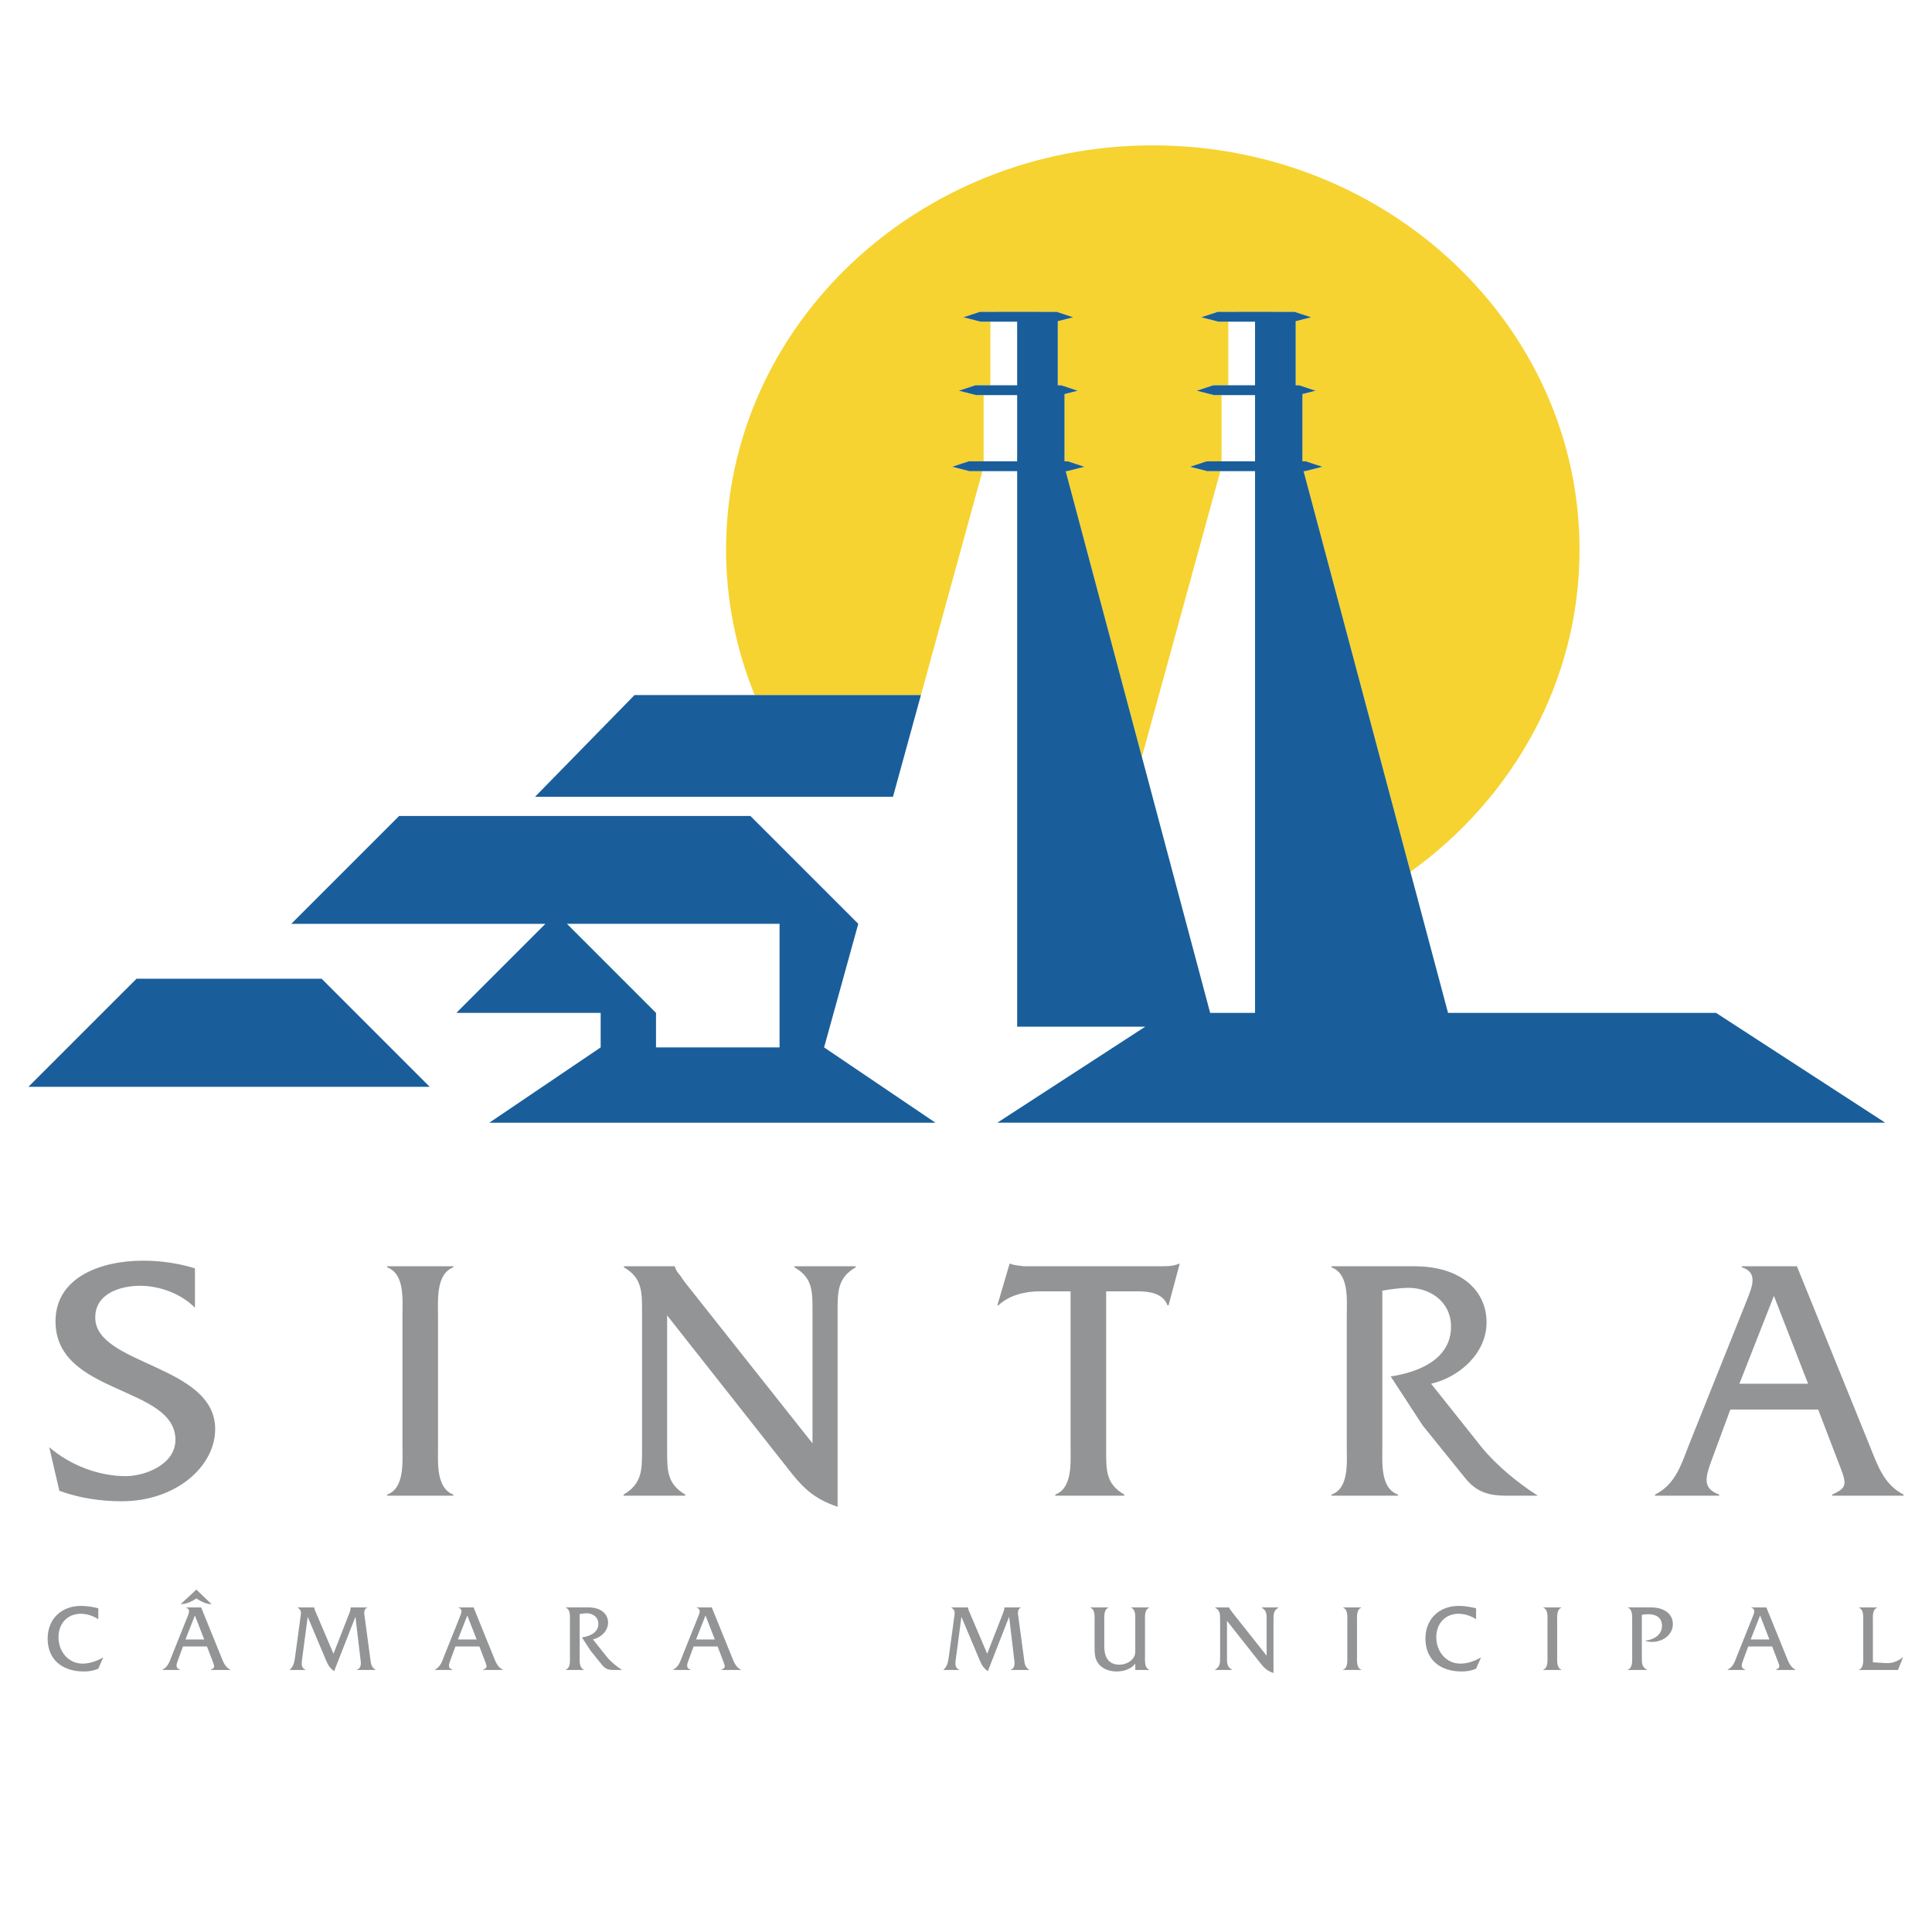 <svg xmlns="http://www.w3.org/2000/svg" width="2500" height="2500" viewBox="0 0 192.756 192.756"><g fill-rule="evenodd" clip-rule="evenodd"><path fill="#fff" d="M0 0h192.756v192.756H0V0z"/><path d="M19.451 130.475c-1.357-1.393-3.514-2.191-5.461-2.191-1.982 0-4.487.764-4.487 3.166 0 4.764 11.965 4.693 11.965 11.129 0 3.721-3.896 7.201-9.322 7.201-2.121 0-4.242-.316-6.225-1.045l-1.009-4.348c2.052 1.773 4.904 2.887 7.617 2.887 1.983 0 4.974-1.182 4.974-3.617 0-5.428-11.965-4.453-11.965-11.826 0-4.383 4.487-6.053 8.73-6.053 1.739 0 3.514.246 5.183.768v3.929zM40.154 131.24c0-1.6.244-4.139-1.531-4.801v-.104h6.608v.104c-1.739.662-1.53 3.234-1.53 4.801v13.111c0 1.566-.208 4.105 1.53 4.764v.107h-6.608v-.107c1.739-.625 1.531-3.197 1.531-4.764V131.24zM66.562 144.699c0 1.949-.035 3.34 1.809 4.416v.107h-6.157v-.107c1.843-1.076 1.843-2.467 1.843-4.416v-13.877c0-1.949 0-3.34-1.809-4.383v-.104h5.078v.033c.14.416.278.592.521.869l.487.697 12.729 16.068V130.82c0-1.949.035-3.34-1.808-4.383v-.104h6.121v.104c-1.809 1.043-1.809 2.434-1.809 4.383v19.512c-2.47-.834-3.547-1.98-5.078-3.965l-11.93-15.129v13.461h.003zM110.361 144.699c0 1.982-.037 3.34 1.807 4.416v.107h-6.887v-.107c1.74-.658 1.531-3.197 1.531-4.764v-15.514h-3.061c-1.496 0-3.061.385-4.139 1.393h-.105l1.217-4.139h.105c.418.172.869.172 1.322.244h13.842c.592 0 1.148-.035 1.6-.244h.105l-1.113 4.139h-.105c-.449-1.217-1.842-1.393-2.99-1.393h-3.129v15.862zM141.115 126.336c4.66 0 7.199 2.434 7.199 5.598 0 3.062-2.678 5.461-5.531 6.123l5.01 6.295c1.461 1.809 3.652 3.617 5.635 4.871h-3.199c-1.844 0-2.992-.453-4.035-1.74l-4.244-5.252-3.199-4.904c2.781-.418 6.018-1.705 6.018-4.975 0-2.504-2.156-3.963-4.486-3.859-.801.033-1.564.139-2.367.277v15.582c0 1.6-.207 4.139 1.566 4.764v.107h-6.643v-.107c1.773-.625 1.529-3.197 1.529-4.764V131.24c0-1.6.244-4.139-1.529-4.801v-.104h8.276v.001zM172.635 140.631l-1.809 4.902c-.73 1.949-.973 2.957.697 3.582v.107h-6.4v-.107c2.018-1.008 2.607-2.955 3.373-4.938l5.809-14.504c.486-1.252 1.148-2.713-.521-3.234v-.104h5.494l7.236 17.842c.799 1.982 1.426 3.93 3.408 4.938v.107h-7.129v-.107c1.705-.762 1.424-1.146.486-3.582l-1.879-4.902h-8.765zm4.349-11.34l-3.445 8.766h6.854l-3.409-8.766zM9.81 161.547c-.522-.332-1.129-.541-1.755-.541-1.309 0-2.22.959-2.22 2.334 0 1.395.949 2.639 2.409 2.639.711 0 1.423-.258 2.021-.6h.029l-.484 1.1c-.446.209-.939.285-1.433.285-2.238 0-3.624-1.25-3.624-3.281 0-1.965 1.386-3.264 3.331-3.264.579 0 1.166.104 1.726.238v1.09zM18.258 164.268l-.493 1.338c-.199.533-.266.807.19.977v.031h-1.746v-.031c.55-.273.712-.805.92-1.346l1.584-3.957c.133-.34.313-.738-.142-.881v-.027h1.498l1.974 4.865c.218.541.389 1.072.929 1.346v.031h-1.944v-.031c.465-.207.389-.312.133-.977l-.512-1.338h-2.391zm2.856-4.219c-.56 0-1.062-.277-1.527-.568-.465.312-.996.559-1.565.568l1.565-1.453 1.527 1.453zm-1.67 1.129l-.939 2.391h1.869l-.93-2.391zM34.846 160.967c.076-.197.142-.387.142-.586v-.01h1.642v.027c-.229.066-.295.342-.295.559l.626 4.66c.057.443.105.701.484.965v.031h-1.831v-.031c.332-.104.389-.387.389-.709l-.541-4.572-2.125 5.434c-.475-.359-.607-.615-.835-1.146L30.7 161.31l-.541 4.08c-.076.578-.143.996.304 1.193v.031h-1.546v-.031c.398-.35.456-.812.531-1.326l.541-3.977c.038-.264.143-.643-.294-.881v-.027h1.66v.01c0 .15.076.293.133.426l1.784 4.186 1.574-4.027zM45.438 164.268l-.493 1.338c-.199.533-.266.807.189.977v.031h-1.745v-.031c.55-.273.711-.805.919-1.346l1.585-3.957c.132-.34.312-.738-.143-.881v-.027h1.498l1.974 4.865c.218.541.388 1.072.929 1.346v.031h-1.944v-.031c.465-.207.389-.312.133-.977l-.512-1.338h-2.39zm1.186-3.09l-.939 2.391h1.869l-.93-2.391zM58.705 160.371c1.271 0 1.963.664 1.963 1.525 0 .836-.729 1.49-1.508 1.672l1.366 1.715c.398.494.996.986 1.537 1.33h-.873c-.503 0-.816-.123-1.1-.475l-1.158-1.434-.872-1.336c.759-.115 1.642-.467 1.642-1.357 0-.684-.588-1.08-1.225-1.055-.218.01-.427.039-.645.078v4.248c0 .438-.057 1.129.426 1.299v.031h-1.812v-.031c.484-.17.417-.869.417-1.299v-3.574c0-.438.066-1.129-.417-1.311v-.027h2.259v.001zM69.203 164.268l-.494 1.338c-.2.533-.266.807.19.977v.031h-1.745v-.031c.55-.273.711-.805.92-1.346l1.584-3.957c.133-.34.313-.738-.142-.881v-.027h1.499l1.973 4.865c.218.541.389 1.072.93 1.346v.031h-1.944v-.031c.464-.207.389-.312.133-.977l-.513-1.338h-2.391zm1.185-3.09l-.939 2.391h1.868l-.929-2.391zM100.064 160.967c.076-.197.143-.387.143-.586v-.01h1.643v.027c-.229.066-.295.342-.295.559l.627 4.66c.055.443.104.701.482.965v.031h-1.83v-.031c.332-.104.389-.387.389-.709l-.541-4.572-2.125 5.434c-.475-.359-.607-.615-.834-1.146l-1.803-4.279-.54 4.08c-.076.578-.143.996.304 1.193v.031h-1.546v-.031c.398-.35.455-.812.531-1.326l.541-3.977c.038-.264.143-.643-.294-.881v-.027h1.661v.01c0 .15.075.293.132.426l1.783 4.186 1.572-4.027zM113.266 165.986c-.418.549-1.193.777-1.859.777-.625 0-1.289-.199-1.719-.664-.5-.551-.482-1.186-.482-1.867v-2.533c0-.428.068-1.119-.416-1.301v-.027h1.803v.027c-.475.182-.418.873-.418 1.301v2.533c0 1.26.529 1.85 1.508 1.85.529 0 1.072-.221 1.385-.664.209-.285.199-.521.199-.863V161.7c0-.428.057-1.119-.418-1.301v-.027h1.803l.01.027c-.482.182-.426.873-.426 1.311v3.574c0 .43-.057 1.121.426 1.299v.031h-1.395v-.628h-.001zM122.416 165.379c0 .531-.01.912.494 1.203v.031h-1.682v-.031c.504-.291.504-.672.504-1.203v-3.783c0-.533 0-.912-.492-1.197v-.027h1.385v.01c.037.111.076.16.143.236l.133.189 3.471 4.383v-3.594c0-.533.01-.912-.492-1.197v-.027h1.67v.027c-.494.285-.494.664-.494 1.197v5.32c-.674-.229-.967-.541-1.385-1.082l-3.254-4.125v3.67h-.001zM134.422 161.709c0-.438.066-1.129-.418-1.311v-.027h1.803v.027c-.475.182-.418.881-.418 1.311v3.574c0 .43-.057 1.121.418 1.299v.031h-1.803v-.031c.475-.17.418-.869.418-1.299v-3.574zM147.27 161.547c-.52-.332-1.127-.541-1.752-.541-1.311 0-2.221.959-2.221 2.334 0 1.395.949 2.639 2.41 2.639.711 0 1.422-.258 2.02-.6h.029l-.486 1.1c-.443.209-.938.285-1.43.285-2.24 0-3.625-1.25-3.625-3.281 0-1.965 1.385-3.264 3.33-3.264.578 0 1.168.104 1.725.238v1.09zM154.393 161.709c0-.438.066-1.129-.418-1.311v-.027h1.803v.027c-.475.182-.418.881-.418 1.311v3.574c0 .43-.057 1.121.418 1.299v.031h-1.803v-.031c.475-.17.418-.869.418-1.299v-3.574zM164.729 160.371c1.232 0 2.172.596 2.172 1.66 0 1.09-1.014 1.783-2.086 1.783-.238 0-.475-.029-.693-.133.816-.049 1.697-.551 1.697-1.461 0-.834-.588-1.168-1.346-1.168-.229 0-.447.021-.666.057v4.279c0 .531-.008.912.494 1.193v.031h-1.889v-.031c.486-.17.43-.869.43-1.299v-3.574c0-.43.057-1.121-.42-1.311v-.027h2.307v.001zM174.42 164.268l-.494 1.338c-.199.533-.266.807.189.977v.031h-1.746v-.031c.551-.273.713-.805.922-1.346l1.584-3.957c.133-.34.312-.738-.143-.881v-.027h1.498l1.975 4.865c.217.541.389 1.072.928 1.346v.031h-1.943v-.031c.465-.207.389-.312.131-.977l-.512-1.338h-2.389zm1.185-3.09l-.939 2.391h1.867l-.928-2.391zM188.15 165.93c.646.037 1.207-.182 1.68-.58h.029l-.494 1.264h-3.898v-.031c.484-.17.428-.869.428-1.299v-3.574c0-.438.057-1.129-.428-1.311v-.027h1.812v.027c-.484.182-.42.881-.42 1.311v4.135l1.291.085z" fill="#929496"/><path d="M157.59 54.837c0-22.276-19.061-40.334-42.574-40.334S72.44 32.561 72.44 54.837c0 5.118 1.02 10.006 2.856 14.508h16.586l6.136-22.338h-1.313l-1.714-.437 1.646-.542 1.5-.001V39.42h-.76l-1.713-.438 1.645-.542 1.5-.001v-6.345h-.982l-1.714-.438 1.646-.542 3.721-.004 3.947.004 1.646.542-1.537.393v6.392h.34l1.645.542-1.312.335v6.709l.338.001 1.646.542-1.713.437h-.154l7.602 28.503 7.828-28.503h-1.314l-1.713-.437 1.646-.542 1.5-.001V39.42h-.76l-1.713-.438 1.646-.542 1.498-.001v-6.345h-.982l-1.715-.438 1.645-.542 3.723-.004 3.945.004 1.648.542-1.539.393v6.392h.34l1.646.542-1.312.335v6.71l.338.001 1.646.542-1.713.437h-.154l10.658 39.973c10.247-7.363 16.87-19.018 16.87-32.144z" fill="#f6d330"/><path fill="#195e9a" d="M13.621 97.648H32.09l10.785 10.786H2.834l10.787-10.786zM48.821 112.012l11.107-7.512v-3.443H45.527l8.887-8.886H29.059l10.763-10.763h35.043L85.63 92.17l-3.41 12.33 11.107 7.512H48.821zm28.955-7.512V92.17H56.564l8.886 8.886v3.443h12.326v.001zM188.09 112.012l-16.877-10.955h-26.742l-14.41-54.05h.154l1.713-.437-1.647-.542-.338-.001v-6.71l1.313-.335-1.647-.543h-.339v-6.392l1.539-.392-1.649-.542-3.945-.004-3.723.004-1.644.542 1.714.438h3.653v6.344l-2.67.001-1.498.001-1.647.543 1.713.437h4.102v6.605l-3.342.003-1.5.001-1.646.542 1.712.437h4.776v54.05h-4.479l-14.412-54.05h.155l1.712-.437-1.646-.542-.338-.001v-6.71l1.313-.335-1.645-.543h-.34v-6.392l1.537-.392-1.646-.542-3.947-.004-3.721.004-1.646.542 1.714.438h3.653v6.344l-2.67.001-1.5.001-1.645.543 1.713.437h4.102v6.605l-3.342.003-1.5.001-1.646.542 1.714.437h4.774v55.429h12.775l-14.752 9.576h88.588zM89.093 79.495H53.382l9.926-10.15h28.574l-2.789 10.15z"/></g></svg>